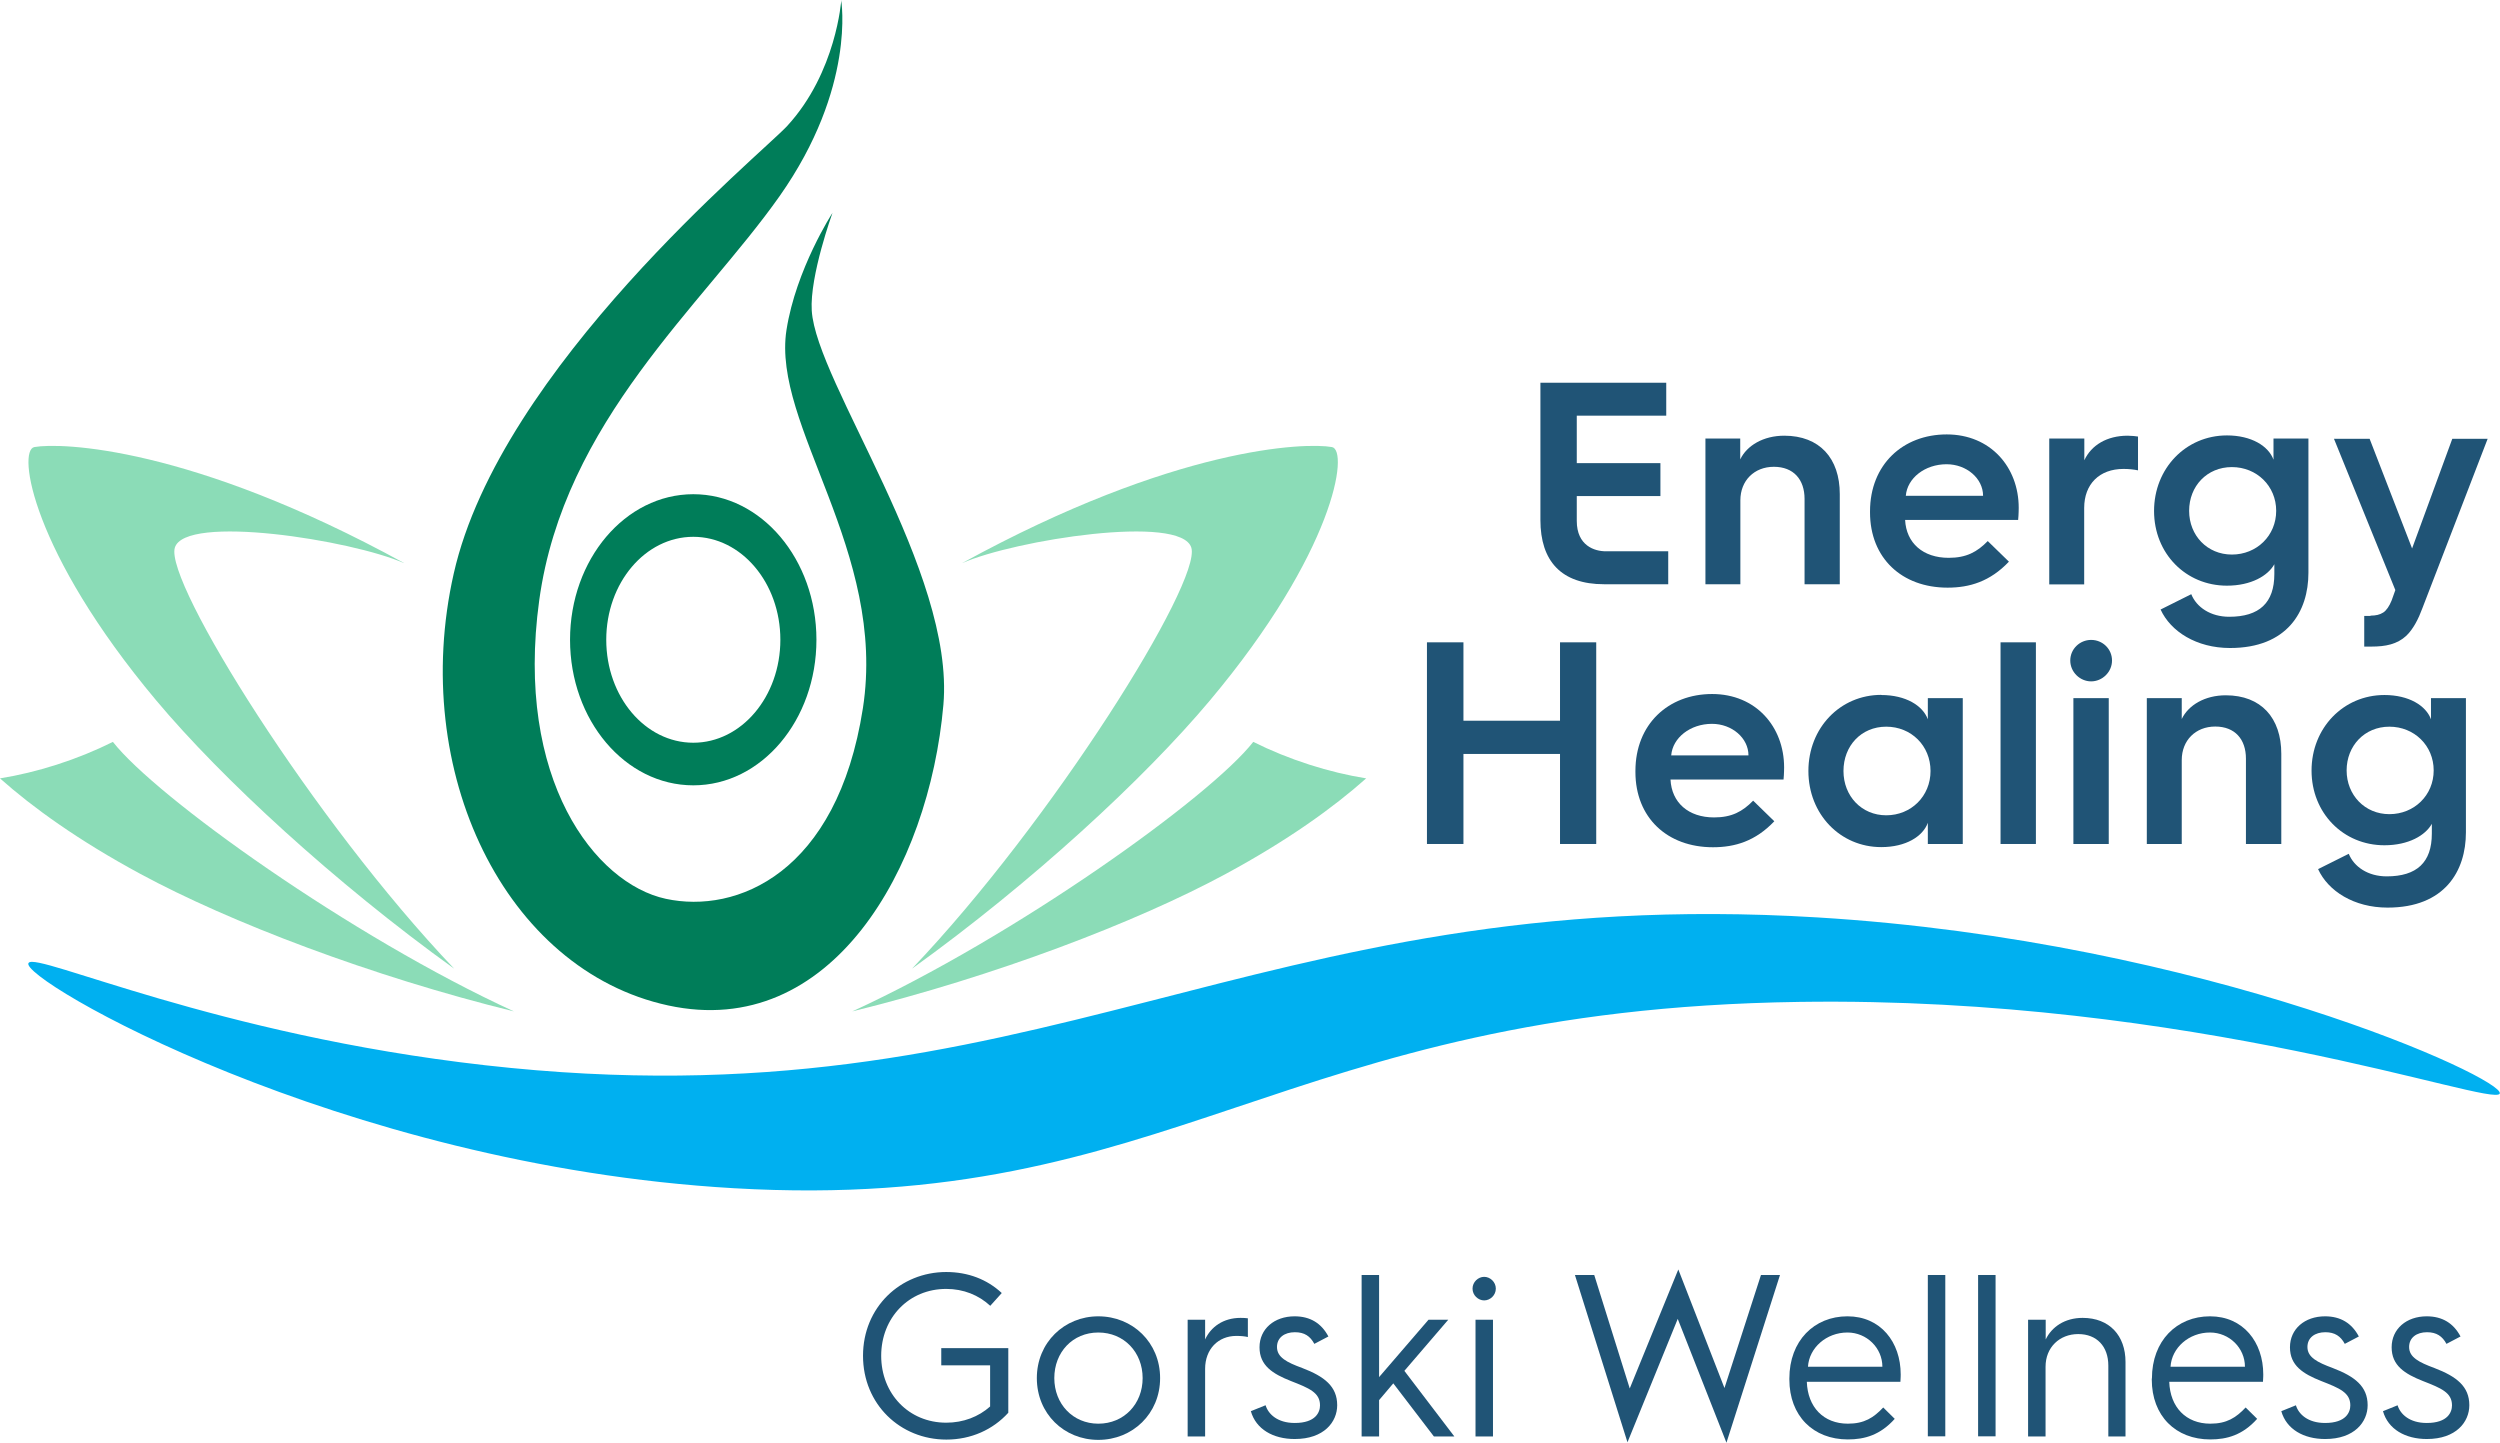 <?xml version="1.0" encoding="UTF-8"?><svg id="Layer_2" xmlns="http://www.w3.org/2000/svg" viewBox="0 0 176.04 101.59"><defs><style>.cls-1{fill:#00b0f0;}.cls-2{fill:#007d59;}.cls-3{fill:#8bdcb7;}.cls-4{fill:#205476;}</style></defs><g id="art_elements_copy"><path class="cls-2" d="m48.82,52.3c-3.39,0-6.13-3.24-6.13-7.25s2.75-7.25,6.13-7.25,6.13,3.24,6.13,7.25-2.75,7.25-6.13,7.25m0-17.5c-4.79,0-8.68,4.59-8.68,10.25s3.88,10.25,8.68,10.25,8.67-4.59,8.67-10.25-3.88-10.25-8.67-10.25"/><path class="cls-3" d="m67.76,39.65c3.7-1.63,15.42-3.47,16.13-1.08.72,2.42-9.77,19.25-19.67,29.64,8.44-6.07,16.36-13.38,20.98-18.89,8.78-10.47,9.8-17.62,8.59-17.84-1.85-.33-11.02-.06-26.02,8.16"/><path class="cls-3" d="m28.44,39.65c-3.7-1.63-15.42-3.47-16.13-1.08-.72,2.42,9.77,19.25,19.67,29.64-8.43-6.07-16.36-13.38-20.98-18.89C2.23,38.85,1.21,31.7,2.42,31.48c1.85-.33,11.02-.06,26.02,8.16"/><path class="cls-3" d="m3.98,53.85c1.4-.45,2.73-.99,3.97-1.61,3.02,3.87,16.74,13.7,28.24,18.98-10.04-2.47-20.03-6.29-26.3-9.68-4.37-2.36-7.6-4.69-9.89-6.73,1.3-.21,2.63-.53,3.98-.96"/><path class="cls-2" d="m59.23,0s1.07,6.14-4.34,13.82c-5.41,7.68-15.19,15.83-16.92,28.45-1.73,12.62,3.93,19.94,8.91,21.02,4.98,1.08,12.07-1.78,13.88-13.41,1.72-11.07-6.42-19.94-5.38-26.64.67-4.29,3.24-8.25,3.24-8.25,0,0-1.61,4.44-1.46,6.88.31,5.05,10.09,18.37,9.27,27.76-1.01,11.5-7.9,23.66-19.38,21.17-11.48-2.49-18.25-16.47-15.1-30.41,3.27-14.51,21.69-29.57,23.49-31.53,3.46-3.77,3.8-8.86,3.8-8.86"/><path class="cls-1" d="m2.02,67.8c.56-.77,13.18,5.07,32.14,7.21,39.28,4.44,53.65-12.85,93.8-10.41,27.39,1.66,48.55,11.4,48.06,12.41-.48.98-21.49-6.87-49.32-6.46-36.83.53-43.96,14.92-75.03,13.12-27.84-1.61-50.43-14.8-49.66-15.86"/><path class="cls-3" d="m92.22,53.85c-1.4-.45-2.73-.99-3.97-1.61-3.02,3.87-16.74,13.7-28.24,18.98,10.04-2.47,20.03-6.29,26.3-9.68,4.37-2.36,7.6-4.69,9.89-6.73-1.3-.21-2.64-.53-3.98-.96"/></g><g id="text_copy"><path class="cls-4" d="m108.47,26.95h8.86v2.32h-6.3v3.34h5.89v2.32h-5.89v1.75c0,1.75,1.26,2.14,2.04,2.14h4.4v2.32h-4.52c-3.01,0-4.48-1.63-4.48-4.52v-9.68Z"/><path class="cls-4" d="m120.08,30.88h2.46v1.47c.47-.98,1.63-1.67,3.1-1.67,2.49,0,3.91,1.59,3.91,4.11v6.35h-2.48v-6.01c0-1.36-.77-2.26-2.16-2.26s-2.36.98-2.36,2.36v5.91h-2.46v-10.27Z"/><path class="cls-4" d="m139.64,34.91c0-1.22-1.16-2.22-2.57-2.22-1.53,0-2.77.98-2.87,2.22h5.44Zm-7.96,1.1c0-3.3,2.32-5.42,5.4-5.42s5.07,2.3,5.07,5.17c0,0,0,.45-.04.85h-7.96c.08,1.63,1.26,2.67,3.07,2.67,1.24,0,2-.41,2.75-1.18l1.49,1.45c-1.33,1.4-2.77,1.83-4.32,1.83-3.22,0-5.46-2.08-5.46-5.3v-.08Z"/><path class="cls-4" d="m144.31,30.88h2.46v1.53c.49-1.06,1.59-1.73,3.05-1.73.26,0,.63.04.73.06v2.38c-.29-.06-.63-.1-1.02-.1-1.69,0-2.77,1.06-2.77,2.75v5.38h-2.46v-10.27Z"/><path class="cls-4" d="m157.16,39.05c1.75,0,3.12-1.33,3.12-3.08s-1.37-3.08-3.12-3.08-3.01,1.34-3.01,3.08,1.28,3.08,3.01,3.08m-.35-8.39c1.73,0,2.93.75,3.28,1.71v-1.49h2.46v9.45c0,2.73-1.49,5.3-5.52,5.3-2.36,0-4.18-1.16-4.89-2.71l2.16-1.08c.37.92,1.36,1.59,2.67,1.59,2.12,0,3.18-.98,3.18-3.01v-.69c-.45.81-1.63,1.51-3.34,1.51-2.89,0-5.13-2.26-5.13-5.26s2.24-5.32,5.13-5.32"/><path class="cls-4" d="m166.92,43.35c.37,0,.65-.06.9-.22.22-.14.43-.45.59-.85l.26-.73-4.32-10.65h2.51l2.99,7.72,2.83-7.72h2.49l-4.6,11.94c-.26.71-.63,1.45-1.12,1.92-.65.61-1.47.77-2.46.77h-.51v-2.16h.45Z"/><polygon class="cls-4" points="100.48 45.23 103.05 45.23 103.05 50.75 109.85 50.75 109.85 45.23 112.4 45.23 112.4 59.43 109.85 59.43 109.85 53.09 103.05 53.09 103.05 59.43 100.48 59.43 100.48 45.23"/><path class="cls-4" d="m123.12,53.19c0-1.22-1.16-2.22-2.57-2.22-1.53,0-2.77.98-2.87,2.22h5.44Zm-7.96,1.1c0-3.3,2.32-5.42,5.4-5.42s5.07,2.3,5.07,5.17c0,0,0,.45-.04.85h-7.96c.08,1.63,1.26,2.67,3.07,2.67,1.24,0,2-.41,2.75-1.18l1.49,1.45c-1.33,1.4-2.77,1.83-4.32,1.83-3.22,0-5.46-2.08-5.46-5.3v-.08Z"/><path class="cls-4" d="m132.82,57.41c1.75,0,3.12-1.34,3.12-3.12s-1.36-3.12-3.12-3.12-3.01,1.35-3.01,3.12,1.28,3.12,3.01,3.12m-.35-8.47c1.73,0,2.93.75,3.28,1.71v-1.49h2.46v10.27h-2.46v-1.49c-.35.96-1.55,1.71-3.28,1.71-2.89,0-5.13-2.32-5.13-5.36s2.24-5.36,5.13-5.36"/><rect class="cls-4" x="140.87" y="45.23" width="2.49" height="14.2"/><path class="cls-4" d="m146,49.16h2.49v10.27h-2.49v-10.27Zm-.22-2.65c0-.81.67-1.45,1.47-1.45s1.47.63,1.47,1.45-.69,1.47-1.47,1.47-1.47-.65-1.47-1.47"/><path class="cls-4" d="m151.17,49.16h2.46v1.47c.47-.98,1.63-1.67,3.1-1.67,2.49,0,3.91,1.59,3.91,4.12v6.35h-2.49v-6.01c0-1.36-.77-2.26-2.16-2.26s-2.36.98-2.36,2.36v5.91h-2.46v-10.27Z"/><path class="cls-4" d="m168.25,57.33c1.75,0,3.12-1.33,3.12-3.08s-1.37-3.08-3.12-3.08-3.01,1.35-3.01,3.08,1.28,3.08,3.01,3.08m-.35-8.39c1.73,0,2.93.75,3.28,1.71v-1.49h2.46v9.45c0,2.73-1.49,5.3-5.52,5.3-2.36,0-4.18-1.16-4.89-2.71l2.16-1.08c.37.92,1.36,1.59,2.67,1.59,2.12,0,3.18-.98,3.18-3.01v-.69c-.45.81-1.63,1.51-3.34,1.51-2.89,0-5.13-2.26-5.13-5.26s2.24-5.32,5.13-5.32"/><path class="cls-4" d="m66.63,89.57c1.54,0,2.88.52,3.91,1.48l-.81.9c-.81-.75-1.88-1.19-3.1-1.19-2.64,0-4.58,2.04-4.58,4.71s1.94,4.71,4.58,4.71c1.21,0,2.28-.42,3.09-1.14v-2.9h-3.44v-1.21h4.72v4.55c-1.08,1.19-2.62,1.89-4.36,1.89-3.25,0-5.87-2.49-5.87-5.9s2.62-5.9,5.87-5.9"/><path class="cls-4" d="m77.34,100.25c1.81,0,3.12-1.39,3.12-3.21s-1.31-3.21-3.12-3.21-3.1,1.39-3.1,3.21,1.31,3.21,3.1,3.21m0-7.56c2.41,0,4.35,1.84,4.35,4.35s-1.94,4.35-4.35,4.35-4.33-1.84-4.33-4.35,1.94-4.35,4.33-4.35"/><path class="cls-4" d="m83.63,92.93h1.23v1.39c.4-.88,1.28-1.52,2.49-1.52.19,0,.4.01.52.03v1.32c-.19-.05-.47-.08-.81-.08-1.28,0-2.2.93-2.2,2.32v4.76h-1.23v-8.22Z"/><path class="cls-4" d="m89.12,98.96c.19.62.84,1.24,2.05,1.24,1.49,0,1.78-.77,1.78-1.24,0-.9-.76-1.21-2.04-1.71-1.29-.51-2.22-1.09-2.22-2.38s1.04-2.18,2.47-2.18c1.1,0,1.89.49,2.38,1.42l-.99.52c-.29-.54-.69-.82-1.37-.82-.73,0-1.26.38-1.26,1.04,0,.73.69,1.08,1.78,1.48,1.57.6,2.46,1.3,2.46,2.62,0,1.17-.92,2.38-2.99,2.38-1.52,0-2.73-.69-3.09-1.96l1.04-.42Z"/><polygon class="cls-4" points="95.88 89.78 97.11 89.78 97.11 96.97 100.59 92.93 101.98 92.93 98.89 96.53 102.41 101.15 100.97 101.15 98.11 97.41 97.11 98.59 97.11 101.15 95.88 101.15 95.88 89.78"/><path class="cls-4" d="m103.9,92.93h1.23v8.22h-1.23v-8.22Zm-.21-2.19c0-.47.4-.83.82-.83s.82.36.82.83-.4.83-.82.83-.82-.36-.82-.83"/><polygon class="cls-4" points="110.9 89.78 112.26 89.78 114.76 97.77 118.18 89.39 121.43 97.74 124 89.78 125.34 89.78 121.57 101.59 118.14 92.87 114.6 101.56 110.9 89.78"/><path class="cls-4" d="m132.55,96.24c0-1.32-1.1-2.41-2.46-2.41-1.49,0-2.7,1.08-2.78,2.41h5.24Zm-6.55.83c0-2.66,1.75-4.38,4.09-4.38s3.75,1.82,3.75,4.09c0,0,0,.28-.02.52h-6.59c.06,1.79,1.18,2.95,2.89,2.95,1.16,0,1.81-.42,2.49-1.14l.81.8c-1.02,1.14-2.12,1.45-3.3,1.45-2.44,0-4.12-1.66-4.12-4.22v-.07Z"/><rect class="cls-4" x="135.75" y="89.78" width="1.23" height="11.36"/><rect class="cls-4" x="139.29" y="89.78" width="1.23" height="11.36"/><path class="cls-4" d="m142.82,92.93h1.23v1.39c.42-.88,1.34-1.52,2.6-1.52,1.89,0,3.02,1.25,3.02,3.1v5.25h-1.21v-4.99c0-1.35-.81-2.22-2.12-2.22s-2.3.93-2.3,2.3v4.91h-1.23v-8.22Z"/><path class="cls-4" d="m158.08,96.24c0-1.32-1.1-2.41-2.46-2.41-1.49,0-2.7,1.08-2.78,2.41h5.24Zm-6.55.83c0-2.66,1.75-4.38,4.09-4.38s3.75,1.82,3.75,4.09c0,0,0,.28-.02.52h-6.6c.06,1.79,1.18,2.95,2.89,2.95,1.16,0,1.81-.42,2.49-1.14l.81.8c-1.02,1.14-2.12,1.45-3.3,1.45-2.44,0-4.12-1.66-4.12-4.22v-.07Z"/><path class="cls-4" d="m161.67,98.96c.19.62.84,1.24,2.05,1.24,1.49,0,1.78-.77,1.78-1.24,0-.9-.76-1.21-2.04-1.71-1.29-.51-2.21-1.09-2.21-2.38s1.04-2.18,2.47-2.18c1.1,0,1.89.49,2.38,1.42l-.99.52c-.29-.54-.7-.82-1.37-.82-.73,0-1.26.38-1.26,1.04,0,.73.7,1.08,1.78,1.48,1.57.6,2.46,1.3,2.46,2.62,0,1.17-.92,2.38-2.99,2.38-1.52,0-2.73-.69-3.09-1.96l1.04-.42Z"/><path class="cls-4" d="m168.83,98.96c.19.62.84,1.24,2.05,1.24,1.49,0,1.78-.77,1.78-1.24,0-.9-.76-1.21-2.04-1.71-1.29-.51-2.21-1.09-2.21-2.38s1.04-2.18,2.47-2.18c1.1,0,1.89.49,2.38,1.42l-.99.52c-.29-.54-.7-.82-1.37-.82-.73,0-1.26.38-1.26,1.04,0,.73.7,1.08,1.78,1.48,1.57.6,2.46,1.3,2.46,2.62,0,1.17-.92,2.38-2.99,2.38-1.52,0-2.73-.69-3.09-1.96l1.04-.42Z"/></g></svg>